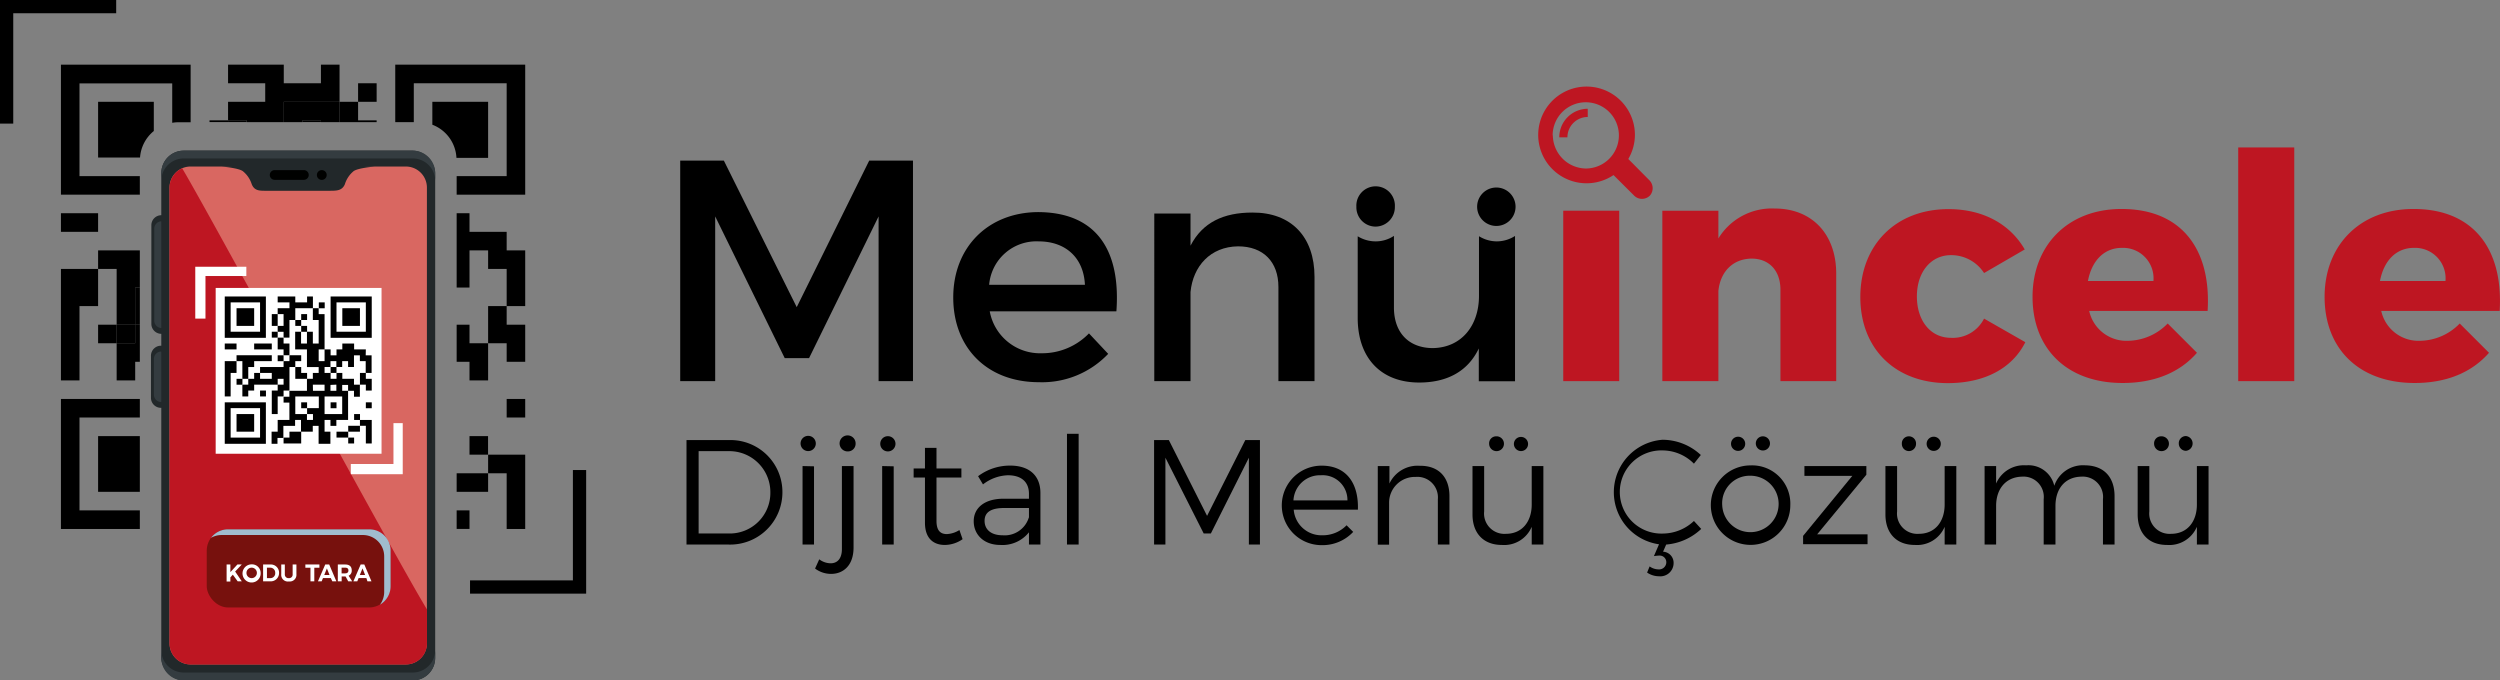 <svg xmlns="http://www.w3.org/2000/svg" viewBox="0 0 377.42 102.72"><rect x="0" y="0" width="377.42" height="102.72" fill="#808080" stroke="none"/><defs><style>.cls-1{isolation:isolate;}.cls-2{fill:#22282a;}.cls-3{fill:#343c40;}.cls-4{fill:#d96761;}.cls-5{fill:#be1622;}.cls-6{fill:#000100;}.cls-7{fill:#fff;}.cls-8{fill:#77110d;}.cls-9{fill:#a0bdce;mix-blend-mode:soft-light;}</style></defs><title>Asset 4</title><g class="cls-1"><g id="Layer_2" data-name="Layer 2"><g id="Layer_1-2" data-name="Layer 1"><polygon points="2 18.66 0 18.66 0 0 17.54 0 17.54 2 2 2 2 18.66"/><polygon points="88.49 89.62 70.96 89.62 70.96 87.62 86.49 87.62 86.49 70.96 88.49 70.96 88.49 89.62"/><rect x="17.61" y="49.02" width="2.8" height="2.8"/><polygon points="20.41 46.21 20.41 49.02 21.11 49.02 21.11 43.41 20.41 43.41 20.41 46.21"/><rect x="34.43" y="18.17" width="2.8" height="0.26"/><polygon points="45.65 15.37 42.84 15.37 42.84 18.17 42.84 18.44 45.65 18.44 45.65 18.17 48.45 18.17 48.45 18.44 51.26 18.44 51.26 18.17 51.26 15.37 48.45 15.37 45.65 15.37"/><polygon points="76.49 9.76 73.69 9.76 70.88 9.76 68.08 9.76 65.28 9.76 62.47 9.76 59.67 9.76 59.67 12.57 59.67 15.37 59.67 18.17 59.67 18.44 62.47 18.44 62.47 18.17 62.47 15.37 62.47 12.57 65.28 12.57 68.08 12.57 70.88 12.57 73.69 12.57 76.49 12.57 76.49 15.37 76.49 18.17 76.49 20.98 76.49 23.78 76.49 26.59 73.69 26.59 70.88 26.59 68.94 26.59 68.94 29.39 70.88 29.39 73.69 29.39 76.49 29.39 79.29 29.39 79.29 26.59 79.29 23.78 79.29 20.98 79.29 18.17 79.29 15.37 79.29 12.57 79.29 9.76 76.49 9.76"/><rect x="54.06" y="12.57" width="2.8" height="2.8"/><path d="M73.69,23.78V15.37H65.27v3.46a5.65,5.65,0,0,1,3.64,5h4.78Z"/><rect x="31.63" y="18.17" width="2.8" height="0.26"/><rect x="45.65" y="18.17" width="2.8" height="0.26"/><path d="M23.22,15.37H14.81v8.41h6.33a5.67,5.67,0,0,1,2.08-4V15.37Z"/><path d="M20.41,26.59H12v-14H26v5.95a5,5,0,0,1,.78-.08h2V9.76H9.2V29.39H21.11v-2.8Z"/><polygon points="37.24 18.44 42.84 18.44 42.84 18.17 42.84 15.37 45.65 15.37 48.45 15.37 51.26 15.37 51.26 12.57 51.26 9.76 48.45 9.76 48.45 12.57 45.65 12.57 42.84 12.57 42.84 9.76 40.04 9.76 37.24 9.76 34.43 9.76 34.43 12.57 37.24 12.57 40.04 12.57 40.04 15.37 37.24 15.37 34.43 15.37 34.43 18.17 37.24 18.17 37.24 18.44"/><polygon points="14.81 35 14.81 32.19 12 32.19 9.2 32.19 9.2 35 12 35 14.81 35"/><polygon points="70.88 43.41 70.88 40.6 70.88 37.8 73.69 37.8 73.69 40.6 76.49 40.6 76.49 43.41 76.49 46.21 79.29 46.21 79.29 43.41 79.29 40.6 79.29 37.8 76.49 37.8 76.49 35 73.69 35 70.88 35 70.88 32.19 68.94 32.19 68.94 43.41 70.88 43.41"/><polygon points="51.26 18.44 56.86 18.44 56.86 18.17 54.06 18.17 54.06 15.37 51.26 15.37 51.26 18.17 51.26 18.44"/><polygon points="70.88 49.02 68.94 49.02 68.94 54.62 70.88 54.62 70.88 57.43 73.69 57.43 73.69 54.62 73.69 51.82 70.88 51.82 70.88 49.02"/><polygon points="9.2 40.6 9.2 43.41 9.2 46.21 9.2 49.02 9.2 51.82 9.2 54.62 9.2 57.43 12 57.43 12 54.62 12 51.82 12 49.02 12 46.21 14.81 46.21 14.81 43.41 14.81 40.6 12 40.6 9.2 40.6"/><polygon points="20.41 46.21 20.41 43.41 21.11 43.41 21.11 37.8 20.41 37.8 17.61 37.8 14.81 37.8 14.81 40.6 17.61 40.6 17.61 43.41 17.61 46.21 17.61 49.02 20.41 49.02 20.41 46.21"/><polygon points="73.69 49.02 73.69 51.82 76.49 51.82 76.49 54.62 79.29 54.62 79.29 51.82 79.29 49.02 76.49 49.02 76.49 46.21 73.69 46.21 73.69 49.02"/><rect x="14.81" y="49.02" width="2.8" height="2.8"/><polygon points="20.41 49.02 20.41 51.82 17.61 51.82 17.61 54.62 17.61 57.43 20.41 57.43 20.41 54.62 21.11 54.62 21.11 49.02 20.41 49.02"/><polygon points="20.41 77.05 17.61 77.05 14.81 77.05 12 77.05 12 74.25 12 71.45 12 68.64 12 65.84 12 63.03 14.81 63.03 17.61 63.03 20.41 63.03 21.11 63.03 21.11 60.23 20.41 60.23 17.61 60.23 14.81 60.23 12 60.23 9.2 60.23 9.2 63.03 9.2 65.84 9.2 68.64 9.2 71.45 9.2 74.25 9.2 77.05 9.2 79.86 12 79.86 14.81 79.86 17.61 79.86 20.41 79.86 21.11 79.86 21.11 77.05 20.41 77.05"/><rect x="76.49" y="60.23" width="2.8" height="2.8"/><polygon points="17.61 65.84 14.81 65.84 14.81 68.64 14.81 71.45 14.81 74.25 17.61 74.25 20.41 74.25 21.11 74.25 21.11 65.84 20.41 65.84 17.61 65.84"/><rect x="70.88" y="65.84" width="2.8" height="2.8"/><polygon points="76.49 74.25 76.49 77.05 76.49 79.86 79.29 79.86 79.29 77.05 79.29 74.25 79.29 71.45 79.29 68.64 76.49 68.64 73.69 68.64 73.69 71.45 76.49 71.45 76.49 74.25"/><polygon points="70.88 74.25 73.69 74.25 73.69 71.45 70.88 71.45 68.94 71.45 68.94 74.25 70.88 74.25"/><rect x="68.94" y="77.05" width="1.94" height="2.8"/><path class="cls-2" d="M25.8,60.07a1.5,1.5,0,0,1-1.5,1.5h0a1.51,1.51,0,0,1-1.51-1.5V53.7a1.52,1.52,0,0,1,1.51-1.51h0a1.51,1.51,0,0,1,1.5,1.51Z"/><path class="cls-2" d="M25.86,48.89a1.52,1.52,0,0,1-1.51,1.51h0a1.51,1.51,0,0,1-1.5-1.51V34a1.51,1.51,0,0,1,1.5-1.51h0A1.52,1.52,0,0,1,25.86,34Z"/><path class="cls-3" d="M25.29,48.3a1.12,1.12,0,0,1-1,1.22h0a1.13,1.13,0,0,1-1-1.22V34.63a1.13,1.13,0,0,1,1-1.22h0a1.12,1.12,0,0,1,1,1.22Z"/><path class="cls-3" d="M25.24,59.47a1.12,1.12,0,0,1-1,1.22h0a1.12,1.12,0,0,1-1-1.22V54.3a1.13,1.13,0,0,1,1-1.23h0a1.13,1.13,0,0,1,1,1.23Z"/><rect class="cls-2" x="24.35" y="22.74" width="41.35" height="79.98" rx="3.39"/><path class="cls-3" d="M62.31,22.74H27.74a3.39,3.39,0,0,0-3.39,3.39v1.18a3.39,3.39,0,0,1,3.39-3.39H62.31a3.39,3.39,0,0,1,3.39,3.39V26.13A3.39,3.39,0,0,0,62.31,22.74Z"/><path class="cls-3" d="M27.74,102.72H62.31a3.39,3.39,0,0,0,3.39-3.39V98.14a3.39,3.39,0,0,1-3.39,3.39H27.74a3.39,3.39,0,0,1-3.39-3.39v1.19A3.39,3.39,0,0,0,27.74,102.72Z"/><path class="cls-4" d="M28.78,25.14H61.27a3.18,3.18,0,0,1,3.18,3.18v68.8a3.19,3.19,0,0,1-3.19,3.19H28.78a3.19,3.19,0,0,1-3.19-3.19V28.33A3.18,3.18,0,0,1,28.78,25.14Z"/><path class="cls-5" d="M27.5,25.41a3.18,3.18,0,0,0-1.9,2.92v68.8a3.18,3.18,0,0,0,3.18,3.18H61.27a3.18,3.18,0,0,0,3.19-3.18V92C59.73,84.3,31.24,31.58,27.5,25.41Z"/><path class="cls-2" d="M45.59,24.6v-.06l-.56,0-.57,0v.06l-11,.54s2.59.22,3.21.71A4.11,4.11,0,0,1,38,27.8c.42,1.06,1.25,1,2.3,1h9.47c1.05,0,1.88,0,2.3-1a4.11,4.11,0,0,1,1.3-1.95c.62-.49,3.22-.71,3.22-.71Z"/><path class="cls-6" d="M46.61,26.42a.74.74,0,0,1-.74.73h-4.4a.74.74,0,0,1-.74-.73h0a.74.74,0,0,1,.74-.74h4.4a.74.74,0,0,1,.74.74Z"/><path class="cls-6" d="M49.32,26.42a.74.74,0,1,1-.74-.74A.74.74,0,0,1,49.32,26.42Z"/><rect class="cls-7" x="32.56" y="43.47" width="25.04" height="25.03"/><polygon class="cls-7" points="59.4 63.88 59.4 70.05 52.96 70.05 52.96 71.59 60.8 71.59 60.8 63.88 59.4 63.88"/><polygon class="cls-7" points="37.19 41.67 31.02 41.67 31.02 48.1 29.48 48.1 29.48 40.27 37.19 40.27 37.19 41.67"/><path d="M55.23,44.76H49.91V51h6.21V44.76Zm0,1.77v3.55H50.8V45.65h4.43Z"/><rect x="48.13" y="45.65" width="0.89" height="0.89"/><polygon points="52.57 46.53 51.68 46.53 51.68 47.42 51.68 48.31 51.68 49.2 52.57 49.2 53.46 49.2 54.34 49.2 54.34 48.31 54.34 47.42 54.34 46.53 53.46 46.53 52.57 46.53"/><polygon points="41.92 47.42 41.03 47.42 41.03 48.31 41.03 49.2 41.92 49.2 41.92 48.31 41.92 47.42"/><rect x="45.47" y="47.42" width="0.89" height="0.89"/><polygon points="37.48 49.2 38.37 49.2 38.37 48.31 38.37 47.42 38.37 46.53 37.48 46.53 36.59 46.53 35.71 46.53 35.71 47.42 35.71 48.31 35.71 49.2 36.59 49.2 37.48 49.2"/><rect x="44.58" y="48.31" width="0.89" height="0.89"/><rect x="45.47" y="49.2" width="0.89" height="0.89"/><path d="M35.71,51h4.43V44.76H33.93V51h1.78Zm-.89-1.77V45.65h4.44v4.43H34.82Z"/><rect x="41.03" y="50.08" width="0.89" height="0.89"/><polygon points="42.81 50.97 43.7 50.97 43.7 50.09 43.7 49.2 43.7 48.31 44.58 48.31 44.58 47.42 44.58 46.53 45.47 46.53 46.36 46.53 47.24 46.53 47.24 45.65 47.24 44.76 46.36 44.76 46.36 45.65 45.47 45.65 44.58 45.65 44.58 44.76 43.7 44.76 42.81 44.76 41.92 44.76 41.92 45.65 42.81 45.65 43.7 45.65 43.7 46.53 42.81 46.53 41.92 46.53 41.92 47.42 42.81 47.42 42.81 48.31 42.81 49.2 41.92 49.2 41.92 50.09 42.81 50.09 42.81 50.97"/><polygon points="35.71 52.75 35.71 51.86 34.82 51.86 33.93 51.86 33.93 52.75 34.82 52.75 35.71 52.75"/><polygon points="39.26 51.86 38.37 51.86 38.37 52.75 39.26 52.75 40.15 52.75 41.03 52.75 41.03 51.86 40.15 51.86 39.26 51.86"/><polygon points="43.7 52.75 43.7 51.86 42.81 51.86 42.81 50.97 41.92 50.97 41.92 51.86 41.92 52.75 42.81 52.75 42.81 53.63 43.7 53.63 43.7 52.75"/><path d="M55.23,52.75H53.46v-.89H51.68v.89H50.8v.89h-.89v-.89H49v1.77h-.89V52.75H49V47.42h-.89v-.89h-.88v1.78h.88v3.55h-.88V50.08h-.89v1.78h-.89V50.08h-.89v2.67h1.78v2.66h1.77v.89h-.88v.89h-.89V59H43.69v.89h-.88v.89h.88V63.4H41.92v1.77H41V67h.89v-.89h.89V64.29h1.77V63.4h.89v1.77h1.78v-.88h.88V67h1.78V65.17H49V63.4h.89v.89h.89V63.4h1.77V59h-.89v-.89h.89V59h.89v.89h.89V58.07h-.89v-.88H51.68V56.3H50.8v.89h-.89V56.3H49v-.89h.89v-.89h.89v.89h.88v-.89h.89v.89h.89V53.64h.89v.88h.88V56.3h.89V53.64h-.89Zm-8,5.32H49V59H47.25Zm-.89,5.33v-.89H44.58V59.85h3.55v1.77H46.36v.89h.89v.89Zm5.32-2.66v1.77H49V59.85h2.66Zm-.88-2.67V59h-.89v-.89Z"/><rect x="41.92" y="53.64" width="0.89" height="0.89"/><polygon points="33.93 54.52 33.93 55.41 33.93 56.3 33.93 57.19 33.93 58.07 33.93 58.96 33.93 59.85 34.82 59.85 34.82 58.96 34.82 58.07 34.82 57.19 34.82 56.3 35.71 56.3 35.71 55.41 35.71 54.52 34.82 54.52 33.93 54.52"/><rect x="49.91" y="55.41" width="0.89" height="0.89"/><polygon points="37.48 56.3 37.48 55.41 38.37 55.41 38.37 54.52 39.26 54.52 40.15 54.52 41.03 54.52 41.03 53.63 40.15 53.63 39.26 53.63 38.37 53.63 37.48 53.63 36.59 53.63 35.71 53.63 35.71 54.52 36.59 54.52 36.59 55.41 36.59 56.3 36.59 57.19 37.48 57.19 37.48 56.3"/><polygon points="45.47 56.3 45.47 55.41 44.58 55.41 44.58 56.3 44.58 57.19 45.47 57.19 46.36 57.19 46.36 56.3 45.47 56.3"/><polygon points="54.34 57.19 54.34 58.07 55.23 58.07 55.23 58.96 56.12 58.96 56.12 58.07 56.12 57.19 55.23 57.19 55.23 56.3 54.34 56.3 54.34 57.19"/><rect x="35.71" y="57.19" width="0.89" height="0.89"/><polygon points="43.7 58.96 43.7 58.07 43.7 57.19 43.7 56.3 43.7 55.41 44.58 55.41 44.58 54.52 45.47 54.52 45.47 53.63 44.58 53.63 43.7 53.63 43.7 54.52 42.81 54.52 42.81 55.41 41.92 55.41 41.03 55.41 40.15 55.41 39.26 55.41 39.26 56.3 40.15 56.3 41.03 56.3 41.03 57.19 40.15 57.19 39.26 57.19 39.26 56.3 38.37 56.3 38.37 57.19 37.48 57.19 37.48 58.07 36.59 58.07 36.59 58.96 36.59 59.85 37.48 59.85 37.48 58.96 38.37 58.96 38.37 58.07 39.26 58.07 40.15 58.07 41.03 58.07 41.92 58.07 41.92 57.19 42.81 57.19 42.81 58.07 41.92 58.07 41.92 58.96 41.03 58.96 41.03 59.85 41.03 60.73 41.03 61.62 41.03 62.51 41.92 62.51 41.92 61.62 41.92 60.73 41.92 59.85 42.81 59.85 42.81 58.96 43.7 58.96"/><rect x="39.26" y="58.96" width="0.89" height="0.89"/><path d="M38.37,60.74H33.93V67h6.21V60.74H38.37Zm.89,1.77v3.55H34.82V61.62h4.44Z"/><rect x="45.47" y="60.74" width="0.89" height="0.89"/><rect x="49.91" y="60.74" width="0.89" height="0.89"/><rect x="55.23" y="60.74" width="0.89" height="0.89"/><polygon points="36.59 62.51 35.71 62.51 35.71 63.4 35.71 64.28 35.71 65.17 36.59 65.17 37.48 65.17 38.37 65.17 38.37 64.28 38.37 63.4 38.37 62.51 37.48 62.51 36.59 62.51"/><rect x="53.46" y="62.51" width="0.89" height="0.89"/><polygon points="54.34 63.4 54.34 64.28 55.23 64.28 55.23 65.17 55.23 66.06 55.23 66.95 56.12 66.95 56.12 66.06 56.12 65.17 56.12 64.28 56.12 63.4 55.23 63.4 54.34 63.4"/><polygon points="52.57 64.28 52.57 65.17 53.46 65.17 54.34 65.17 54.34 64.28 53.46 64.28 52.57 64.28"/><polygon points="43.7 65.17 43.7 66.06 42.81 66.06 42.81 66.95 43.7 66.95 44.58 66.95 45.47 66.95 45.47 66.06 45.47 65.17 44.58 65.17 43.7 65.17"/><polygon points="50.8 65.17 50.8 66.06 51.68 66.06 52.57 66.06 52.57 65.17 51.68 65.17 50.8 65.17"/><rect x="52.57" y="66.06" width="0.89" height="0.89"/><rect class="cls-8" x="31.21" y="79.91" width="27.73" height="11.8" rx="3.22"/><path class="cls-9" d="M55.72,79.91H34.43a3.22,3.22,0,0,0-2.58,1.29,3.28,3.28,0,0,1,1.61-.43H54.75A3.22,3.22,0,0,1,58,84v5.36a3.22,3.22,0,0,1-.64,1.93,3.23,3.23,0,0,0,1.61-2.79V83.13A3.22,3.22,0,0,0,55.72,79.91Z"/><path class="cls-7" d="M35.88,87.76l-.73-1-.37.4v.63h-.57V85.22h.57v1.15l1.06-1.15h.66l-1,1.06,1,1.48Z"/><path class="cls-7" d="M39.35,86.49A1.37,1.37,0,1,1,38,85.2,1.3,1.3,0,0,1,39.35,86.49Zm-2.14,0a.78.78,0,0,0,.78.79.79.79,0,0,0,0-1.58A.78.78,0,0,0,37.21,86.49Z"/><path class="cls-7" d="M42.13,86.49a1.25,1.25,0,0,1-1.35,1.27H39.72V85.22H40.8A1.24,1.24,0,0,1,42.13,86.49Zm-.58,0a.75.75,0,0,0-.76-.79H40.3v1.58h.52A.73.73,0,0,0,41.55,86.49Z"/><path class="cls-7" d="M43.62,87.28a.53.53,0,0,0,.56-.58V85.22h.57V86.7a1,1,0,0,1-1.13,1.08,1,1,0,0,1-1.16-1.08V85.22H43V86.7A.55.55,0,0,0,43.62,87.28Z"/><path class="cls-7" d="M48.22,85.22v.49h-.77v2.05h-.58V85.71H46.1v-.49Z"/><path class="cls-7" d="M49.94,87.27H48.76l-.2.49H48l1.1-2.54h.6l1.08,2.54h-.61Zm-.19-.46-.4-1-.4,1Z"/><path class="cls-7" d="M52.57,87.76l-.4-.73h-.59v.73H51V85.22h1.1c.67,0,1,.32,1,.88a.83.83,0,0,1-.47.82l.54.84Zm-1-1.2h.53c.32,0,.5-.15.5-.44s-.18-.42-.5-.42h-.53Z"/><path class="cls-7" d="M55.31,87.27H54.14l-.2.49h-.59l1.1-2.54H55l1.08,2.54h-.61Zm-.19-.46-.39-1-.41,1Z"/><path d="M109.28,24.25l11,22.12,10.94-22.12h6.61V57.54h-5.19l0-24.87-10.5,21.4h-3.67l-10.5-21.4V57.54h-5.28V24.25Z"/><path d="M168.54,47H149.42a7.72,7.72,0,0,0,7.85,6.33,9.83,9.83,0,0,0,7.13-3l2.9,3.09a13.75,13.75,0,0,1-10.46,4.28c-7.8,0-12.93-5.18-12.93-12.79s5.28-12.84,12.79-12.89C165.59,32.05,169.21,37.85,168.54,47Zm-4.75-4c-.19-4.09-2.91-6.56-7-6.56A7.16,7.16,0,0,0,149.33,43Z"/><path d="M198.45,41.8V57.54H193V43.32c0-3.8-2.29-6.13-6.09-6.13-4.19.05-6.8,3-7.18,6.89V57.54h-5.47V32.24h5.47v4.85c1.81-3.52,5-5,9.32-5C194.94,32.05,198.45,35.76,198.45,41.8Z"/><path class="cls-5" d="M244.45,31.81V57.54H236V31.81Z"/><path class="cls-5" d="M277.21,41.32V57.54h-8.42V43.75c0-2.9-1.71-4.71-4.37-4.71-2.85.05-4.71,2-5,4.9v13.6h-8.46V31.81h8.46V36a9.45,9.45,0,0,1,8.51-4.52C273.5,31.48,277.21,35.29,277.21,41.32Z"/><path class="cls-5" d="M294.53,38.52c-3,0-5.14,2.52-5.14,6.23S291.48,51,294.53,51a5.28,5.28,0,0,0,5-2.9l6.23,3.56c-2,4-6.23,6.18-11.69,6.18-7.94,0-13.22-5.18-13.22-13s5.32-13.27,13.31-13.27c5.18,0,9.28,2.23,11.51,6.09l-6.14,3.56A5.89,5.89,0,0,0,294.53,38.52Z"/><path class="cls-5" d="M333.28,46.94H315.4a5.76,5.76,0,0,0,5.85,4.51,8.52,8.52,0,0,0,6-2.61l4.42,4.42c-2.61,3-6.46,4.56-11.22,4.56-8.41,0-13.6-5.18-13.6-13s5.38-13.27,13.41-13.27C329.29,31.53,333.85,37.57,333.28,46.94Zm-8.18-4.52a4.6,4.6,0,0,0-4.75-5c-2.76,0-4.57,2-5.14,5Z"/><path class="cls-5" d="M346.36,22.26V57.54H337.9V22.26Z"/><path class="cls-5" d="M377.37,46.94H359.49a5.76,5.76,0,0,0,5.85,4.51,8.52,8.52,0,0,0,6-2.61l4.42,4.42c-2.62,3-6.47,4.56-11.22,4.56-8.42,0-13.6-5.18-13.6-13s5.37-13.27,13.41-13.27C373.37,31.53,377.94,37.57,377.37,46.94Zm-8.18-4.52a4.6,4.6,0,0,0-4.75-5c-2.76,0-4.57,2-5.14,5Z"/><path d="M118.12,74.32a7.89,7.89,0,0,1-8.18,7.89h-6.3V66.44H110A7.84,7.84,0,0,1,118.12,74.32Zm-1.82,0A6.19,6.19,0,0,0,110,68.11h-4.53V80.54H110A6.13,6.13,0,0,0,116.3,74.34Z"/><path d="M123.16,67a1.15,1.15,0,1,1-1.15-1.2A1.15,1.15,0,0,1,123.16,67Zm-.27,3.4V82.21h-1.73V70.36Z"/><path d="M125.46,86.64a4,4,0,0,1-2.41-.81l.63-1.39a2.94,2.94,0,0,0,1.71.6c1,0,1.71-.67,1.71-2.16V70.36h1.76v12.3C128.86,85.38,127.3,86.64,125.46,86.64ZM129.17,67A1.16,1.16,0,0,1,128,68.15,1.21,1.21,0,1,1,129.17,67Z"/><path d="M135.19,67a1.15,1.15,0,1,1-2.3,0,1.15,1.15,0,1,1,2.3,0Zm-.27,3.4V82.21h-1.74V70.36Z"/><path d="M145.32,81.4a4.75,4.75,0,0,1-2.68.87c-1.73,0-3-1-3-3.35V72.09h-1.71V70.72h1.71V67.61h1.74v3.11h3.76v1.37h-3.76v6.54c0,1.44.56,2,1.57,2a3.92,3.92,0,0,0,1.89-.61Z"/><path d="M155.34,82.21V80.36A5.11,5.11,0,0,1,151,82.27c-2.45,0-4-1.55-4-3.58s1.65-3.38,4.44-3.4h3.9v-.74c0-1.74-1.09-2.8-3.18-2.8a6.44,6.44,0,0,0-3.76,1.38l-.74-1.24a8,8,0,0,1,4.84-1.6c2.93,0,4.55,1.55,4.57,4.08l0,7.84Zm0-4.08V76.69h-3.7c-2,0-3,.61-3,1.94s1,2.18,2.72,2.18A3.81,3.81,0,0,0,155.32,78.13Z"/><path d="M162.84,65.49V82.21h-1.76V65.49Z"/><path d="M176.46,66.44l5.77,11.44L188,66.44h2.21V82.21h-1.67l0-13.11-5.74,11.44h-1.08L175.94,69.1V82.21h-1.71V66.44Z"/><path d="M205,76.94h-9.69a4.2,4.2,0,0,0,4.31,3.87,5,5,0,0,0,3.67-1.51l1,1a6.35,6.35,0,0,1-4.78,2,6,6,0,0,1,0-12C203.24,70.29,205.13,72.93,205,76.94Zm-1.58-1.4a3.74,3.74,0,0,0-4-3.79,4,4,0,0,0-4.15,3.79Z"/><path d="M218.82,74.91v7.3h-1.75V75.36A3.1,3.1,0,0,0,213.71,72a3.89,3.89,0,0,0-4,3.87v6.36H208V70.36h1.76V73a4.69,4.69,0,0,1,4.6-2.68C217.16,70.29,218.82,72,218.82,74.91Z"/><path d="M233,70.36V82.21h-1.76V79.53a4.51,4.51,0,0,1-4.5,2.74c-2.77,0-4.44-1.75-4.44-4.61v-7.3h1.76v6.85a3.07,3.07,0,0,0,3.29,3.38c2.45,0,3.89-1.85,3.89-4.42V70.36ZM224.81,67a1.06,1.06,0,0,1,1.06-1.13A1.12,1.12,0,1,1,224.81,67Zm3.74,0a1.07,1.07,0,1,1,1.08,1.1A1.08,1.08,0,0,1,228.55,67Z"/><path d="M252.66,85a2,2,0,0,1-2.18,2,3.22,3.22,0,0,1-1.82-.56l.38-.93a2.36,2.36,0,0,0,1.33.45,1.09,1.09,0,0,0,1.19-1.08,1,1,0,0,0-1.12-1c-.23,0-.55.05-.75.07l.77-1.78A7.94,7.94,0,0,1,251,66.39a8.52,8.52,0,0,1,5.77,2.3L255.73,70a6.69,6.69,0,0,0-4.66-2,6.28,6.28,0,1,0,0,12.55,6.89,6.89,0,0,0,4.66-1.9l1.1,1.2a8.7,8.7,0,0,1-5.29,2.36l-.47,1.08A1.67,1.67,0,0,1,252.66,85Z"/><path d="M270.28,76.26a6,6,0,1,1-6-6A5.77,5.77,0,0,1,270.28,76.26Zm-10.28,0a4.26,4.26,0,1,0,4.26-4.44A4.16,4.16,0,0,0,260,76.28ZM263.47,67a1.07,1.07,0,1,1-2.14,0,1.07,1.07,0,1,1,2.14,0Zm3.74,0a1.07,1.07,0,1,1-1.06-1.13A1.08,1.08,0,0,1,267.21,67Z"/><path d="M281.76,70.36v1.31l-7.43,9,7.61,0v1.49l-9.73,0V80.9l7.43-9.06-7.23,0V70.36Z"/><path d="M295.34,70.36V82.21h-1.76V79.53a4.52,4.52,0,0,1-4.5,2.74c-2.77,0-4.44-1.75-4.44-4.61v-7.3h1.76v6.85a3.07,3.07,0,0,0,3.29,3.38c2.45,0,3.89-1.85,3.89-4.42V70.36ZM287.12,67a1.06,1.06,0,0,1,1.06-1.13A1.08,1.08,0,0,1,289.26,67a1.09,1.09,0,0,1-1.08,1.1A1.07,1.07,0,0,1,287.12,67Zm3.74,0A1.07,1.07,0,1,1,293,67a1.07,1.07,0,1,1-2.14,0Z"/><path d="M319.23,74.91v7.3h-1.75V75.36a3.07,3.07,0,0,0-3.29-3.4c-2.46.06-3.88,1.85-3.88,4.41v5.84h-1.78V75.36a3.06,3.06,0,0,0-3.28-3.4c-2.44.06-3.9,1.85-3.9,4.41v5.84h-1.74V70.36h1.74V73a4.56,4.56,0,0,1,4.53-2.75,4,4,0,0,1,4.25,3.09,4.58,4.58,0,0,1,4.69-3.09C317.59,70.29,319.23,72,319.23,74.91Z"/><path d="M333.42,70.36V82.21h-1.76V79.53a4.53,4.53,0,0,1-4.51,2.74c-2.77,0-4.43-1.75-4.43-4.61v-7.3h1.76v6.85a3.07,3.07,0,0,0,3.28,3.38c2.46,0,3.9-1.85,3.9-4.42V70.36ZM325.2,67a1.06,1.06,0,0,1,1.05-1.13A1.12,1.12,0,1,1,325.2,67Zm3.73,0A1.08,1.08,0,0,1,330,65.83a1.12,1.12,0,0,1,0,2.23A1.09,1.09,0,0,1,328.93,67Z"/><path class="cls-5" d="M249,27.21,245.82,24a7.21,7.21,0,0,0,1-3.57,7.3,7.3,0,1,0-3.23,6l3.11,3.1a1.66,1.66,0,0,0,1.19.49,1.67,1.67,0,0,0,1.19-.49A1.7,1.7,0,0,0,249,27.21Zm-14.6-6.77a5,5,0,1,1,5,5A5.06,5.06,0,0,1,234.43,20.44Z"/><path class="cls-5" d="M235.4,20.73h1.23a3.07,3.07,0,0,1,3.07-3.07V16.42A4.31,4.31,0,0,0,235.4,20.73Z"/><path d="M226,36.44a5.12,5.12,0,0,1-2.72-.78v9c0,4.42-2.57,7.8-6.94,7.89-3.66,0-5.9-2.33-5.9-6.13V35.61a5,5,0,0,1-2.76.83,5.17,5.17,0,0,1-2.71-.77V48c0,6,3.47,9.75,9.28,9.75,4.13,0,7.32-1.62,9-5.14v4.95h5.47V35.62A5.1,5.1,0,0,1,226,36.44Z"/><path d="M204.77,31.21a2.91,2.91,0,1,1,5.81,0,2.94,2.94,0,0,1-2.9,3A2.91,2.91,0,0,1,204.77,31.21Z"/><path d="M223,31.21a2.9,2.9,0,1,1,5.8,0,2.9,2.9,0,1,1-5.8,0Z"/></g></g></g></svg>